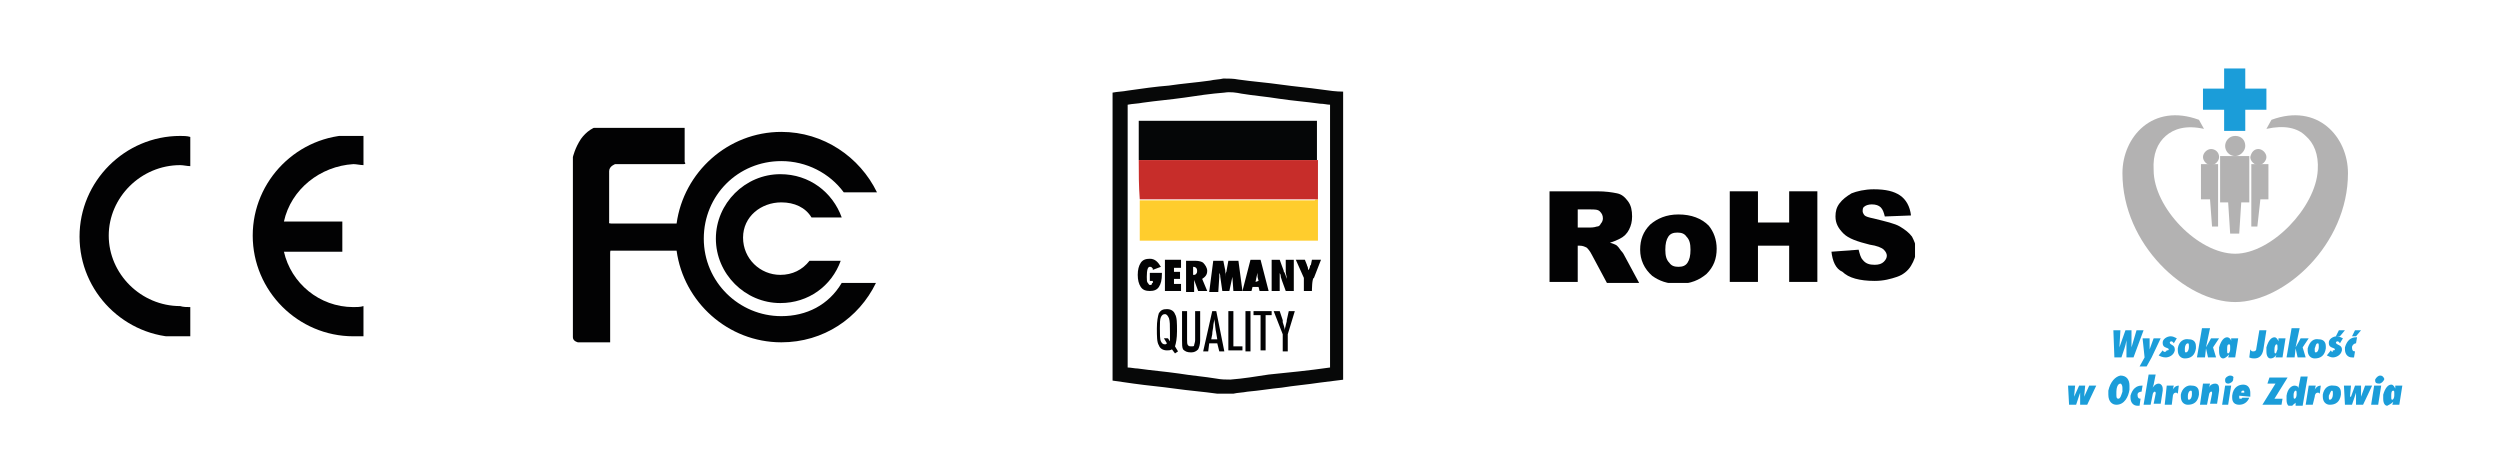 <?xml version="1.0" encoding="utf-8"?>
<!-- Generator: Adobe Illustrator 23.1.0, SVG Export Plug-In . SVG Version: 6.00 Build 0)  -->
<svg version="1.1" id="Warstwa_1" xmlns="http://www.w3.org/2000/svg" xmlns:xlink="http://www.w3.org/1999/xlink" x="0px" y="0px"
	 viewBox="0 0 248.3 45.9" style="enable-background:new 0 0 248.3 45.9;" xml:space="preserve">
<style type="text/css">
	.st0{clip-path:url(#SVGID_2_);fill:#1B9DD9;}
	.st1{fill:#1B9DD9;}
	.st2{clip-path:url(#SVGID_4_);fill:#1B9DD9;}
	.st3{clip-path:url(#SVGID_6_);fill:#1B9DD9;}
	.st4{clip-path:url(#SVGID_8_);fill:#1B9DD9;}
	.st5{clip-path:url(#SVGID_10_);fill:#1B9DD9;}
	.st6{clip-path:url(#SVGID_12_);fill:#1B9DD9;}
	.st7{clip-path:url(#SVGID_14_);fill:#1B9DD9;}
	.st8{clip-path:url(#SVGID_16_);fill:#1B9DD9;}
	.st9{clip-path:url(#SVGID_18_);fill:#1B9DD9;}
	.st10{clip-path:url(#SVGID_20_);fill:#1B9DD9;}
	.st11{clip-path:url(#SVGID_22_);fill:#1B9DD9;}
	.st12{clip-path:url(#SVGID_24_);fill:#1B9DD9;}
	.st13{clip-path:url(#SVGID_26_);fill:#1B9DD9;}
	.st14{clip-path:url(#SVGID_28_);fill:#1B9DD9;}
	.st15{clip-path:url(#SVGID_30_);fill:#1B9DD9;}
	.st16{clip-path:url(#SVGID_32_);fill:#1B9DD9;}
	.st17{clip-path:url(#SVGID_34_);fill:#1B9DD9;}
	.st18{clip-path:url(#SVGID_36_);fill:#1B9DD9;}
	.st19{clip-path:url(#SVGID_38_);fill:#1B9DD9;}
	.st20{clip-path:url(#SVGID_40_);fill:#1B9DD9;}
	.st21{clip-path:url(#SVGID_42_);fill:#1B9DD9;}
	.st22{clip-path:url(#SVGID_44_);fill:#1B9DD9;}
	.st23{clip-path:url(#SVGID_46_);fill:#B3B2B2;}
	.st24{fill:#B3B2B2;}
	.st25{clip-path:url(#SVGID_48_);fill:#B3B2B2;}
	.st26{clip-path:url(#SVGID_50_);fill:#B3B2B2;}
	.st27{clip-path:url(#SVGID_52_);fill:#B3B2B2;}
	.st28{clip-path:url(#SVGID_54_);fill:#020203;}
	.st29{clip-path:url(#SVGID_56_);fill:#020203;}
	.st30{fill:#020203;}
	.st31{clip-path:url(#SVGID_58_);fill:#020203;}
	.st32{clip-path:url(#SVGID_60_);fill:#070808;}
	.st33{clip-path:url(#SVGID_62_);fill:#FFCD2D;}
	.st34{clip-path:url(#SVGID_64_);fill:#050607;}
	.st35{clip-path:url(#SVGID_66_);fill:#C72D2A;}
	.st36{clip-path:url(#SVGID_68_);fill:#020203;}
	.st37{clip-path:url(#SVGID_70_);fill:#020203;}
	.st38{clip-path:url(#SVGID_72_);fill:#020203;}
	.st39{clip-path:url(#SVGID_74_);fill:#020203;}
	.st40{clip-path:url(#SVGID_76_);fill:#020203;}
	.st41{clip-path:url(#SVGID_78_);fill:#020203;}
	.st42{clip-path:url(#SVGID_80_);fill:#020203;}
	.st43{clip-path:url(#SVGID_82_);fill:#020203;}
	.st44{clip-path:url(#SVGID_84_);fill:#020203;}
	.st45{clip-path:url(#SVGID_86_);fill:#020203;}
	.st46{clip-path:url(#SVGID_88_);fill:#020203;}
	.st47{clip-path:url(#SVGID_90_);fill:#020203;}
	.st48{clip-path:url(#SVGID_92_);fill:#020203;}
	.st49{clip-path:url(#SVGID_94_);fill:#020203;}
</style>
<g>
	<g>
		<defs>
			<rect id="SVGID_1_" x="205.4" y="6.8" width="33.2" height="33.5"/>
		</defs>
		<clipPath id="SVGID_2_">
			<use xlink:href="#SVGID_1_"  style="overflow:visible;"/>
		</clipPath>
		<path class="st0" d="M211.9,35.5l1-2.7h-0.7l-0.5,1.7h0l0-1.7h-0.6l-0.6,1.7l0,0l0.1-1.7h-0.7l0.1,2.7h0.7
			c0.2-0.6,0.4-1.1,0.5-1.7h0c0,0.6,0,1.1,0,1.7H211.9z"/>
	</g>
</g>
<polygon class="st1" points="213.2,36.4 213.7,35.5 214.6,33.6 213.9,33.6 213.5,34.7 213.5,34.7 213.5,33.6 212.8,33.6 213,35.5 
	212.5,36.4 "/>
<g>
	<g>
		<defs>
			<rect id="SVGID_3_" x="205.4" y="6.8" width="33.2" height="33.5"/>
		</defs>
		<clipPath id="SVGID_4_">
			<use xlink:href="#SVGID_3_"  style="overflow:visible;"/>
		</clipPath>
		<path class="st2" d="M214.8,34.8l-0.4,0.5c0.2,0.1,0.4,0.2,0.7,0.2c0.3,0,0.8-0.2,0.9-0.7l0-0.1c0-0.5-0.5-0.4-0.5-0.7
			c0,0,0.1-0.1,0.1-0.1c0.1,0,0.2,0,0.3,0.2l0.3-0.5c-0.2-0.1-0.4-0.2-0.6-0.2c-0.4,0-0.8,0.3-0.8,0.6c0,0,0,0.1,0,0.1
			c0,0.5,0.6,0.4,0.6,0.6c0,0.1-0.1,0.1-0.2,0.1C215.1,35,214.9,35,214.8,34.8"/>
	</g>
	<g>
		<defs>
			<rect id="SVGID_5_" x="205.4" y="6.8" width="33.2" height="33.5"/>
		</defs>
		<clipPath id="SVGID_6_">
			<use xlink:href="#SVGID_5_"  style="overflow:visible;"/>
		</clipPath>
		<path class="st3" d="M216.3,34.6c0,0.1,0,0.2,0,0.2c0,0.5,0.3,0.8,0.7,0.8c0.6,0,1-0.3,1.1-1c0-0.1,0-0.2,0-0.2
			c0-0.5-0.3-0.7-0.7-0.7C216.9,33.6,216.4,33.9,216.3,34.6 M217.3,34.1c0.1,0,0.1,0.1,0.1,0.2c0,0.1,0,0.1,0,0.2
			c0,0.2-0.1,0.5-0.3,0.5c-0.1,0-0.1-0.1-0.1-0.2c0-0.1,0-0.2,0-0.2C217,34.4,217.1,34.1,217.3,34.1"/>
	</g>
</g>
<polygon class="st1" points="219.3,35.5 220.1,35.5 219.8,34.5 220.4,33.6 219.6,33.6 219.1,34.5 219.1,34.5 219.5,32.6 218.7,32.6 
	218.2,35.5 219,35.5 219.1,34.6 219.1,34.6 "/>
<g>
	<g>
		<defs>
			<rect id="SVGID_7_" x="205.4" y="6.8" width="33.2" height="33.5"/>
		</defs>
		<clipPath id="SVGID_8_">
			<use xlink:href="#SVGID_7_"  style="overflow:visible;"/>
		</clipPath>
		<path class="st4" d="M221.4,34.2c0.1,0,0.1,0.1,0.1,0.2c0,0.1,0,0.1,0,0.2l0,0.1c0,0.2-0.1,0.4-0.2,0.4c-0.1,0-0.1-0.1-0.1-0.2
			c0,0,0-0.1,0-0.2C221.2,34.4,221.2,34.2,221.4,34.2 M221.4,35.2L221.4,35.2l-0.1,0.3h0.7l0.3-1.9h-0.7l0,0.3v0
			c0-0.2-0.2-0.4-0.4-0.4c-0.3,0-0.6,0.3-0.8,1c0,0.1,0,0.3,0,0.4c0,0.5,0.2,0.7,0.4,0.7C221,35.6,221.2,35.4,221.4,35.2"/>
	</g>
	<g>
		<defs>
			<rect id="SVGID_9_" x="205.4" y="6.8" width="33.2" height="33.5"/>
		</defs>
		<clipPath id="SVGID_10_">
			<use xlink:href="#SVGID_9_"  style="overflow:visible;"/>
		</clipPath>
		<path class="st5" d="M224.4,32.8l-0.3,1.8c0,0.2-0.1,0.3-0.3,0.3c-0.1,0-0.2,0-0.3-0.2l-0.1,0.8c0.2,0.1,0.4,0.1,0.5,0.1
			c0.5,0,0.8-0.3,0.9-0.9l0.3-1.9C225.1,32.8,224.4,32.8,224.4,32.8z"/>
	</g>
	<g>
		<defs>
			<rect id="SVGID_11_" x="205.4" y="6.8" width="33.2" height="33.5"/>
		</defs>
		<clipPath id="SVGID_12_">
			<use xlink:href="#SVGID_11_"  style="overflow:visible;"/>
		</clipPath>
		<path class="st6" d="M226.1,34.2c0.1,0,0.1,0.1,0.1,0.2c0,0.1,0,0.1,0,0.2l0,0.1c-0.1,0.2-0.1,0.4-0.2,0.4c-0.1,0-0.1-0.1-0.1-0.2
			c0,0,0-0.1,0-0.2C225.9,34.4,226,34.2,226.1,34.2 M226.1,35.2L226.1,35.2l-0.1,0.3h0.7l0.3-1.9h-0.7l0,0.3v0
			c-0.1-0.2-0.2-0.4-0.4-0.4c-0.3,0-0.6,0.3-0.8,1c0,0.1,0,0.3,0,0.4c0,0.5,0.2,0.7,0.4,0.7C225.8,35.6,226,35.4,226.1,35.2"/>
	</g>
</g>
<polygon class="st1" points="228.2,35.5 229,35.5 228.7,34.5 229.3,33.6 228.5,33.6 228,34.5 228,34.5 228.4,32.6 227.6,32.6 
	227.1,35.5 227.9,35.5 228,34.6 228,34.6 "/>
<g>
	<g>
		<defs>
			<rect id="SVGID_13_" x="205.4" y="6.8" width="33.2" height="33.5"/>
		</defs>
		<clipPath id="SVGID_14_">
			<use xlink:href="#SVGID_13_"  style="overflow:visible;"/>
		</clipPath>
		<path class="st7" d="M229.2,34.6c0,0.1,0,0.2,0,0.2c0,0.5,0.3,0.8,0.7,0.8c0.6,0,1-0.3,1.1-1c0-0.1,0-0.2,0-0.2
			c0-0.5-0.3-0.7-0.7-0.7C229.8,33.6,229.4,33.9,229.2,34.6 M230.2,34.1c0.1,0,0.1,0.1,0.1,0.2c0,0.1,0,0.1,0,0.2
			c0,0.2-0.1,0.5-0.3,0.5c-0.1,0-0.1-0.1-0.1-0.2c0-0.1,0-0.2,0-0.2C230,34.4,230,34.1,230.2,34.1"/>
	</g>
	<g>
		<defs>
			<rect id="SVGID_15_" x="205.4" y="6.8" width="33.2" height="33.5"/>
		</defs>
		<clipPath id="SVGID_16_">
			<use xlink:href="#SVGID_15_"  style="overflow:visible;"/>
		</clipPath>
		<path class="st8" d="M231.5,34.8l-0.4,0.5c0.2,0.1,0.4,0.2,0.6,0.2c0.3,0,0.8-0.2,0.9-0.7l0-0.1c0-0.5-0.6-0.4-0.6-0.7
			c0,0,0.1-0.1,0.1-0.1c0.1,0,0.2,0,0.3,0.2l0.3-0.5c-0.2-0.1-0.4-0.2-0.6-0.2c-0.4,0-0.8,0.3-0.8,0.6c0,0,0,0.1,0,0.1
			c0,0.5,0.6,0.4,0.6,0.6c0,0.1-0.1,0.1-0.2,0.1C231.7,35,231.6,35,231.5,34.8 M232,33.4h0.4l0.5-0.6h-0.6L232,33.4z"/>
	</g>
	<g>
		<defs>
			<rect id="SVGID_17_" x="205.4" y="6.8" width="33.2" height="33.5"/>
		</defs>
		<clipPath id="SVGID_18_">
			<use xlink:href="#SVGID_17_"  style="overflow:visible;"/>
		</clipPath>
		<path class="st9" d="M233.9,34.9c-0.2,0-0.3-0.1-0.3-0.4c0-0.2,0.2-0.4,0.4-0.4l0.1-0.6c0,0-0.1,0-0.1,0c-0.5,0-0.9,0.3-1.1,1
			c0,0.1,0,0.2,0,0.2c0,0.5,0.3,0.8,0.7,0.8c0.1,0,0.1,0,0.2,0L233.9,34.9z M233.6,33.4h0.4l0.5-0.6h-0.6L233.6,33.4z"/>
	</g>
</g>
<polygon class="st1" points="207.5,38.3 207,39.4 207,39.4 207.1,38.3 206.5,38.3 206,39.4 206,39.4 206.1,38.3 205.4,38.3 
	205.5,40.2 206.2,40.2 206.6,39 206.6,39 206.6,40.2 207.3,40.2 208.2,38.3 "/>
<g>
	<g>
		<defs>
			<rect id="SVGID_19_" x="205.4" y="6.8" width="33.2" height="33.5"/>
		</defs>
		<clipPath id="SVGID_20_">
			<use xlink:href="#SVGID_19_"  style="overflow:visible;"/>
		</clipPath>
		<path class="st10" d="M209.4,38.8c0,0.1,0,0.3,0,0.4c0,0.7,0.4,1,0.8,1c0.8,0,1.2-0.8,1.3-1.5c0-0.1,0-0.2,0-0.4
			c0-0.6-0.3-1-0.9-1C210.1,37.4,209.6,37.9,209.4,38.8 M210.6,38.1c0.1,0,0.2,0.2,0.2,0.4c0,0.1,0,0.3,0,0.4
			c-0.1,0.3-0.2,0.7-0.4,0.7l0,0c-0.2,0-0.2-0.2-0.2-0.4c0-0.1,0-0.2,0-0.3C210.2,38.6,210.3,38.1,210.6,38.1"/>
	</g>
	<g>
		<defs>
			<rect id="SVGID_21_" x="205.4" y="6.8" width="33.2" height="33.5"/>
		</defs>
		<clipPath id="SVGID_22_">
			<use xlink:href="#SVGID_21_"  style="overflow:visible;"/>
		</clipPath>
		<path class="st11" d="M212.6,39.6c-0.2,0-0.3-0.1-0.3-0.4c0-0.2,0.2-0.3,0.4-0.3l0.1-0.6c0,0-0.1,0-0.1,0c-0.5,0-0.9,0.3-1.1,1
			c0,0.1,0,0.2,0,0.2c0,0.5,0.3,0.8,0.7,0.8c0.1,0,0.1,0,0.2,0L212.6,39.6z"/>
	</g>
	<g>
		<defs>
			<rect id="SVGID_23_" x="205.4" y="6.8" width="33.2" height="33.5"/>
		</defs>
		<clipPath id="SVGID_24_">
			<use xlink:href="#SVGID_23_"  style="overflow:visible;"/>
		</clipPath>
		<path class="st12" d="M212.9,40.2h0.7l0.2-1c0-0.1,0.1-0.3,0.2-0.3c0.1,0,0.1,0.1,0.1,0.1l0,0.1l-0.2,1h0.7l0.2-1.3
			c0-0.1,0-0.1,0-0.2c0-0.3-0.2-0.5-0.4-0.5c-0.2,0-0.4,0.1-0.6,0.4v0l0.1-0.3l0.2-1h-0.7L212.9,40.2z"/>
	</g>
	<g>
		<defs>
			<rect id="SVGID_25_" x="205.4" y="6.8" width="33.2" height="33.5"/>
		</defs>
		<clipPath id="SVGID_26_">
			<use xlink:href="#SVGID_25_"  style="overflow:visible;"/>
		</clipPath>
		<path class="st13" d="M215,40.2h0.7l0.1-0.8c0-0.2,0.1-0.4,0.3-0.4c0.1,0,0.1,0,0.2,0.1l0.1-0.8c-0.3,0-0.5,0.2-0.6,0.4l0,0
			l0.1-0.4h-0.7L215,40.2z"/>
	</g>
	<g>
		<defs>
			<rect id="SVGID_27_" x="205.4" y="6.8" width="33.2" height="33.5"/>
		</defs>
		<clipPath id="SVGID_28_">
			<use xlink:href="#SVGID_27_"  style="overflow:visible;"/>
		</clipPath>
		<path class="st14" d="M216.6,39.2c0,0.1,0,0.2,0,0.2c0,0.5,0.3,0.8,0.7,0.8c0.6,0,1-0.3,1.1-1c0-0.1,0-0.2,0-0.2
			c0-0.5-0.3-0.7-0.7-0.7C217.2,38.2,216.7,38.6,216.6,39.2 M217.6,38.8c0.1,0,0.1,0.1,0.1,0.2c0,0.1,0,0.2,0,0.2
			c0,0.2-0.1,0.5-0.3,0.5c-0.1,0-0.1-0.1-0.1-0.2c0-0.1,0-0.2,0-0.2C217.3,39.1,217.4,38.8,217.6,38.8"/>
	</g>
	<g>
		<defs>
			<rect id="SVGID_29_" x="205.4" y="6.8" width="33.2" height="33.5"/>
		</defs>
		<clipPath id="SVGID_30_">
			<use xlink:href="#SVGID_29_"  style="overflow:visible;"/>
		</clipPath>
		<path class="st15" d="M218.5,40.2h0.7l0.2-1c0-0.1,0.1-0.3,0.2-0.3c0.1,0,0.1,0,0.1,0.1l0,0.1l-0.2,1h0.7l0.2-1.3
			c0-0.1,0-0.2,0-0.2c0-0.3-0.1-0.5-0.4-0.5c-0.2,0-0.5,0.1-0.6,0.4v0l0.1-0.4h-0.7L218.5,40.2z"/>
	</g>
	<g>
		<defs>
			<rect id="SVGID_31_" x="205.4" y="6.8" width="33.2" height="33.5"/>
		</defs>
		<clipPath id="SVGID_32_">
			<use xlink:href="#SVGID_31_"  style="overflow:visible;"/>
		</clipPath>
		<path class="st16" d="M221.3,40.2l0.3-1.9H221l-0.3,1.9H221.3z M221.5,37.3c-0.2,0-0.5,0.2-0.5,0.4l0,0.1c0,0.2,0.1,0.3,0.3,0.3
			c0.2,0,0.5-0.2,0.5-0.4l0-0.1C221.9,37.4,221.7,37.3,221.5,37.3"/>
	</g>
	<g>
		<defs>
			<rect id="SVGID_33_" x="205.4" y="6.8" width="33.2" height="33.5"/>
		</defs>
		<clipPath id="SVGID_34_">
			<use xlink:href="#SVGID_33_"  style="overflow:visible;"/>
		</clipPath>
		<path class="st17" d="M222.6,39c0-0.2,0.1-0.2,0.2-0.2c0.1,0,0.1,0,0.1,0.2H222.6z M223.5,39.4L223.5,39.4c0-0.2,0-0.3,0-0.4
			c0-0.4-0.2-0.8-0.7-0.8c-0.4,0-1,0.2-1.1,1.1c0,0.1,0,0.2,0,0.2c0,0.5,0.3,0.7,0.7,0.7c0.4,0,0.8-0.2,1-0.7h-0.7
			c0,0.1-0.1,0.1-0.2,0.1c-0.1,0-0.1,0-0.1-0.2c0,0,0-0.1,0-0.1L223.5,39.4L223.5,39.4z"/>
	</g>
</g>
<polygon class="st1" points="225.4,37.5 225.2,38.1 225.7,38.1 226,38.1 224.7,40.2 226.6,40.2 226.7,39.6 226.2,39.6 225.9,39.6 
	227.2,37.5 "/>
<g>
	<g>
		<defs>
			<rect id="SVGID_35_" x="205.4" y="6.8" width="33.2" height="33.5"/>
		</defs>
		<clipPath id="SVGID_36_">
			<use xlink:href="#SVGID_35_"  style="overflow:visible;"/>
		</clipPath>
		<path class="st18" d="M228,38.8c0.1,0,0.1,0.1,0.1,0.2c0,0.1,0,0.1,0,0.2c0,0.2-0.1,0.4-0.2,0.4c-0.1,0-0.1-0.1-0.1-0.2
			c0-0.1,0-0.2,0-0.2C227.8,39,227.9,38.8,228,38.8 M228,40L228,40l0,0.3h0.7l0.5-2.9h-0.7l-0.2,1l0,0.2h0c0-0.2-0.2-0.3-0.4-0.3
			c-0.3,0-0.7,0.3-0.8,1c0,0.1,0,0.3,0,0.4c0,0.5,0.2,0.7,0.5,0.7C227.7,40.2,227.9,40.1,228,40"/>
	</g>
	<g>
		<defs>
			<rect id="SVGID_37_" x="205.4" y="6.8" width="33.2" height="33.5"/>
		</defs>
		<clipPath id="SVGID_38_">
			<use xlink:href="#SVGID_37_"  style="overflow:visible;"/>
		</clipPath>
		<path class="st19" d="M229,40.2h0.7l0.2-0.8c0-0.2,0.1-0.4,0.3-0.4c0.1,0,0.1,0,0.2,0.1l0.1-0.8c-0.3,0-0.5,0.2-0.6,0.4l0,0
			l0.1-0.4h-0.7L229,40.2z"/>
	</g>
	<g>
		<defs>
			<rect id="SVGID_39_" x="205.4" y="6.8" width="33.2" height="33.5"/>
		</defs>
		<clipPath id="SVGID_40_">
			<use xlink:href="#SVGID_39_"  style="overflow:visible;"/>
		</clipPath>
		<path class="st20" d="M230.7,39.2c0,0.1,0,0.2,0,0.2c0,0.5,0.3,0.8,0.7,0.8c0.6,0,1-0.3,1.1-1c0-0.1,0-0.2,0-0.2
			c0-0.5-0.3-0.7-0.7-0.7C231.2,38.2,230.8,38.6,230.7,39.2 M231.6,38.8c0.1,0,0.1,0.1,0.1,0.2c0,0.1,0,0.2,0,0.2
			c0,0.2-0.1,0.5-0.3,0.5c-0.1,0-0.1-0.1-0.1-0.2c0-0.1,0-0.2,0-0.2C231.4,39.1,231.5,38.8,231.6,38.8"/>
	</g>
</g>
<polygon class="st1" points="234.9,38.3 234.5,39.4 234.5,39.4 234.5,38.3 233.9,38.3 233.5,39.4 233.4,39.4 233.5,38.3 232.8,38.3 
	232.9,40.2 233.6,40.2 234,39 234,39 234,40.2 234.7,40.2 235.6,38.3 "/>
<g>
	<g>
		<defs>
			<rect id="SVGID_41_" x="205.4" y="6.8" width="33.2" height="33.5"/>
		</defs>
		<clipPath id="SVGID_42_">
			<use xlink:href="#SVGID_41_"  style="overflow:visible;"/>
		</clipPath>
		<path class="st21" d="M236.2,40.2l0.3-1.9h-0.7l-0.3,1.9H236.2z M236.4,37.3c-0.2,0-0.4,0.2-0.5,0.4l0,0.1c0,0.2,0.1,0.3,0.4,0.3
			c0.2,0,0.4-0.2,0.5-0.4l0-0.1C236.7,37.4,236.6,37.3,236.4,37.3"/>
	</g>
	<g>
		<defs>
			<rect id="SVGID_43_" x="205.4" y="6.8" width="33.2" height="33.5"/>
		</defs>
		<clipPath id="SVGID_44_">
			<use xlink:href="#SVGID_43_"  style="overflow:visible;"/>
		</clipPath>
		<path class="st22" d="M237.7,38.8c0.1,0,0.1,0.1,0.1,0.2c0,0.1,0,0.1,0,0.2l0,0.1c0,0.2-0.1,0.4-0.2,0.4c-0.1,0-0.1-0.1-0.1-0.2
			c0,0,0-0.1,0-0.2C237.5,39.1,237.5,38.8,237.7,38.8 M237.7,39.9L237.7,39.9l-0.1,0.3h0.7l0.3-1.9h-0.7l0,0.3v0
			c-0.1-0.2-0.2-0.4-0.4-0.4c-0.3,0-0.6,0.3-0.8,1c0,0.1,0,0.3,0,0.4c0,0.5,0.2,0.7,0.4,0.7C237.3,40.2,237.5,40.1,237.7,39.9"/>
	</g>
	<g>
		<defs>
			<rect id="SVGID_45_" x="205.4" y="6.8" width="33.2" height="33.5"/>
		</defs>
		<clipPath id="SVGID_46_">
			<use xlink:href="#SVGID_45_"  style="overflow:visible;"/>
		</clipPath>
		<path class="st23" d="M222,13.5c0.6,0,1,0.4,1,1c0,0.5-0.5,1-1,1c-0.6,0-1-0.5-1-1C221,14,221.4,13.5,222,13.5"/>
	</g>
</g>
<polygon class="st24" points="220.5,15.5 223.4,15.5 223.4,20.1 222.6,20.1 222.4,23.2 221.5,23.2 221.3,20.1 220.5,20.1 "/>
<g>
	<g>
		<defs>
			<rect id="SVGID_47_" x="205.4" y="6.8" width="33.2" height="33.5"/>
		</defs>
		<clipPath id="SVGID_48_">
			<use xlink:href="#SVGID_47_"  style="overflow:visible;"/>
		</clipPath>
		<path class="st25" d="M224.3,14.8c0.4,0,0.8,0.4,0.8,0.8c0,0.4-0.4,0.8-0.8,0.8c-0.4,0-0.8-0.4-0.8-0.8
			C223.6,15.1,223.9,14.8,224.3,14.8"/>
	</g>
</g>
<polygon class="st24" points="223.6,16.3 225.3,16.3 225.3,19.8 224.5,19.8 224.2,22.5 223.6,22.5 "/>
<g>
	<g>
		<defs>
			<rect id="SVGID_49_" x="205.4" y="6.8" width="33.2" height="33.5"/>
		</defs>
		<clipPath id="SVGID_50_">
			<use xlink:href="#SVGID_49_"  style="overflow:visible;"/>
		</clipPath>
		<path class="st26" d="M219.6,14.8c-0.4,0-0.8,0.4-0.8,0.8c0,0.4,0.4,0.8,0.8,0.8c0.4,0,0.8-0.4,0.8-0.8
			C220.4,15.1,220,14.8,219.6,14.8"/>
	</g>
</g>
<polygon class="st24" points="220.3,16.3 218.6,16.3 218.6,19.8 219.5,19.8 219.7,22.5 220.3,22.5 "/>
<polygon class="st1" points="220.9,6.8 220.9,8.8 218.8,8.8 218.8,10.9 220.9,10.9 220.9,13 223,13 223,10.9 225.1,10.9 225.1,8.8 
	223,8.8 223,6.8 "/>
<g>
	<g>
		<defs>
			<rect id="SVGID_51_" x="205.4" y="6.8" width="33.2" height="33.5"/>
		</defs>
		<clipPath id="SVGID_52_">
			<use xlink:href="#SVGID_51_"  style="overflow:visible;"/>
		</clipPath>
		<path class="st27" d="M222,25.2L222,25.2c3.6,0,8-4.6,8.2-8.3c0.1-1.6-0.4-2.7-1.2-3.4c-0.8-0.8-2.1-1.1-3.9-0.7l0.5-0.9
			c4.6-1.7,7.6,1.7,7.6,5.3c0,7.1-6.3,12.8-11.2,12.8l0,0c-4.9,0-11.2-5.7-11.2-12.8c0-3.6,3-7,7.6-5.3l0.5,0.9
			c-1.8-0.4-3,0-3.8,0.7c-0.8,0.7-1.3,1.8-1.2,3.4C213.9,20.6,218.3,25.2,222,25.2"/>
	</g>
</g>
<g>
	<g>
		<g>
			<defs>
				<rect id="SVGID_53_" x="153.9" y="18.8" width="36.3" height="9.3"/>
			</defs>
			<clipPath id="SVGID_54_">
				<use xlink:href="#SVGID_53_"  style="overflow:visible;"/>
			</clipPath>
			<path class="st28" d="M156.7,22.6h1.2c0.1,0,0.4,0,0.7-0.1c0.2,0,0.3-0.1,0.4-0.3c0.1-0.1,0.2-0.3,0.2-0.5c0-0.3-0.1-0.5-0.3-0.7
				c-0.2-0.2-0.5-0.2-1-0.2h-1.2V22.6z M153.9,28v-9h4.7c0.9,0,1.5,0.1,2,0.2c0.5,0.1,0.8,0.4,1.1,0.8s0.4,0.9,0.4,1.5
				c0,0.5-0.1,0.9-0.3,1.3c-0.2,0.4-0.5,0.7-0.9,0.9c-0.2,0.1-0.6,0.3-1,0.4c0.3,0.1,0.6,0.2,0.7,0.3c0.1,0.1,0.2,0.2,0.4,0.5
				c0.2,0.2,0.3,0.4,0.4,0.6l1.4,2.6h-3.2l-1.5-2.8c-0.2-0.4-0.4-0.6-0.5-0.7c-0.2-0.1-0.4-0.2-0.7-0.2h-0.2V28H153.9z"/>
		</g>
		<g>
			<defs>
				<rect id="SVGID_55_" x="153.9" y="18.8" width="36.3" height="9.3"/>
			</defs>
			<clipPath id="SVGID_56_">
				<use xlink:href="#SVGID_55_"  style="overflow:visible;"/>
			</clipPath>
			<path class="st29" d="M165.4,24.8c0,0.6,0.1,1,0.4,1.3c0.2,0.3,0.5,0.4,0.9,0.4c0.4,0,0.7-0.1,0.9-0.4c0.2-0.3,0.3-0.7,0.3-1.3
				c0-0.6-0.1-1-0.4-1.3c-0.2-0.3-0.5-0.4-0.9-0.4c-0.4,0-0.7,0.1-0.9,0.4C165.5,23.8,165.4,24.2,165.4,24.8 M162.9,24.8
				c0-1,0.3-1.8,1-2.5c0.7-0.6,1.6-1,2.8-1c1.3,0,2.3,0.4,3,1.1c0.5,0.6,0.8,1.4,0.8,2.3c0,1-0.3,1.8-1,2.5c-0.7,0.6-1.6,1-2.8,1
				c-1.1,0-1.9-0.3-2.6-0.8C163.3,26.7,162.9,25.8,162.9,24.8"/>
		</g>
	</g>
	<polygon class="st30" points="177.7,19 177.7,22.1 174.6,22.1 174.6,19 171.8,19 171.8,28 174.6,28 174.6,24.4 177.7,24.4 
		177.7,28 180.5,28 180.5,19 	"/>
	<g>
		<g>
			<defs>
				<rect id="SVGID_57_" x="153.9" y="18.8" width="36.3" height="9.3"/>
			</defs>
			<clipPath id="SVGID_58_">
				<use xlink:href="#SVGID_57_"  style="overflow:visible;"/>
			</clipPath>
			<path class="st31" d="M181.9,25l2.7-0.2c0.1,0.4,0.2,0.8,0.4,1c0.3,0.4,0.7,0.5,1.2,0.5c0.4,0,0.7-0.1,0.9-0.3s0.3-0.4,0.3-0.6
				c0-0.2-0.1-0.4-0.3-0.6c-0.2-0.2-0.7-0.4-1.4-0.5c-1.2-0.3-2.1-0.6-2.6-1.1c-0.5-0.5-0.8-1-0.8-1.7c0-0.5,0.1-0.9,0.4-1.3
				c0.3-0.4,0.7-0.7,1.2-1c0.5-0.2,1.3-0.4,2.2-0.4c1.2,0,2,0.2,2.6,0.6s1,1.1,1.1,2l-2.6,0.1c-0.1-0.4-0.2-0.7-0.4-0.9
				c-0.2-0.2-0.5-0.3-0.9-0.3c-0.3,0-0.6,0.1-0.7,0.2c-0.2,0.1-0.2,0.3-0.2,0.5c0,0.1,0.1,0.3,0.2,0.4c0.1,0.1,0.4,0.2,0.9,0.3
				c1.2,0.3,2.1,0.5,2.6,0.8c0.5,0.3,0.9,0.6,1.2,1c0.2,0.4,0.4,0.8,0.4,1.3c0,0.6-0.2,1.1-0.5,1.6c-0.3,0.5-0.8,0.9-1.4,1.1
				s-1.3,0.4-2.2,0.4c-1.5,0-2.6-0.3-3.2-0.9C182.3,26.7,182,25.9,181.9,25"/>
		</g>
	</g>
</g>
<g>
	<g>
		<g>
			<defs>
				<rect id="SVGID_59_" x="110.5" y="7.8" width="22.9" height="31.3"/>
			</defs>
			<clipPath id="SVGID_60_">
				<use xlink:href="#SVGID_59_"  style="overflow:visible;"/>
			</clipPath>
			<path class="st32" d="M132.1,36.5V10.4c-0.3,0-0.6-0.1-1-0.1c-1.4-0.2-2.8-0.3-4.1-0.5c-1.2-0.2-2.5-0.3-3.7-0.5
				c-0.5-0.1-1.1-0.2-1.7-0.1c-1.3,0.1-2.7,0.3-4,0.5c-1.4,0.2-2.7,0.3-4.1,0.5c-0.5,0.1-1,0.1-1.5,0.2v26.1c0.3,0,0.7,0.1,1,0.1
				c1.4,0.2,2.7,0.3,4.1,0.5c1.2,0.2,2.5,0.3,3.7,0.5c0.5,0.1,1,0.1,1.4,0.1c1.3-0.1,2.5-0.3,3.8-0.5C128,37,130,36.8,132.1,36.5
				 M133.5,37.7c-0.8,0.1-1.6,0.2-2.4,0.3c-1.3,0.2-2.6,0.3-3.8,0.5c-1.1,0.1-2.2,0.3-3.4,0.4c-0.5,0.1-1,0.1-1.4,0.2
				c-0.5,0.1-1,0-1.6,0c-1.4-0.2-2.8-0.3-4.2-0.5c-1.4-0.2-2.7-0.3-4.1-0.5c-0.7-0.1-1.4-0.2-2.1-0.3V9.2c0.5-0.1,1-0.1,1.5-0.2
				c1.4-0.2,2.8-0.4,4.1-0.5c1.3-0.2,2.7-0.3,4.1-0.5c0.4-0.1,0.9-0.1,1.3-0.2c0.5,0,1,0,1.5,0.1c1.4,0.2,2.8,0.3,4.2,0.5
				c1.4,0.2,2.7,0.3,4.1,0.5c0.7,0.1,1.4,0.2,2.1,0.2L133.5,37.7L133.5,37.7z"/>
		</g>
		<g>
			<defs>
				<rect id="SVGID_61_" x="110.5" y="7.8" width="22.9" height="31.3"/>
			</defs>
			<clipPath id="SVGID_62_">
				<use xlink:href="#SVGID_61_"  style="overflow:visible;"/>
			</clipPath>
			<path class="st33" d="M130.9,19.8v4.1h-17.7c0-1.4,0-2.7,0-4c5.8,0,11.6,0,17.4,0C130.6,19.8,130.7,19.8,130.9,19.8"/>
		</g>
		<g>
			<defs>
				<rect id="SVGID_63_" x="110.5" y="7.8" width="22.9" height="31.3"/>
			</defs>
			<clipPath id="SVGID_64_">
				<use xlink:href="#SVGID_63_"  style="overflow:visible;"/>
			</clipPath>
			<path class="st34" d="M113.1,15.9V12h17.7c0,1.3,0,2.6,0,3.9c-3.9,0-7.8,0-11.7,0C117.2,15.9,115.2,15.9,113.1,15.9"/>
		</g>
		<g>
			<defs>
				<rect id="SVGID_65_" x="110.5" y="7.8" width="22.9" height="31.3"/>
			</defs>
			<clipPath id="SVGID_66_">
				<use xlink:href="#SVGID_65_"  style="overflow:visible;"/>
			</clipPath>
			<path class="st35" d="M113.1,15.9c2,0,4,0,6.1,0c3.9,0,7.8,0,11.7,0c0,1.3,0,2.6,0,3.9c-0.1,0-0.3,0-0.4,0c-5.8,0-11.6,0-17.3,0
				C113.1,18.5,113.1,17.2,113.1,15.9"/>
		</g>
		<g>
			<defs>
				<rect id="SVGID_67_" x="110.5" y="7.8" width="22.9" height="31.3"/>
			</defs>
			<clipPath id="SVGID_68_">
				<use xlink:href="#SVGID_67_"  style="overflow:visible;"/>
			</clipPath>
			<path class="st36" d="M114.2,27.1h1.2v0.1c0,0.6-0.1,1-0.3,1.3c-0.2,0.3-0.5,0.4-0.9,0.4c-0.4,0-0.7-0.1-0.9-0.4
				c-0.2-0.3-0.3-0.7-0.3-1.2c0-0.5,0.1-0.9,0.3-1.2c0.2-0.3,0.5-0.4,0.9-0.4c0.5,0,0.8,0.3,1.1,0.8l-0.8,0.3c0-0.1,0-0.2-0.1-0.2
				c0-0.1-0.1-0.1-0.2-0.1c-0.2,0-0.3,0.3-0.3,1c0,0.3,0,0.5,0.1,0.6s0.1,0.2,0.2,0.2c0.1,0,0.1,0,0.1,0c0,0,0.1,0,0.1-0.1
				c0,0,0-0.1,0.1-0.1c0-0.1,0-0.1,0-0.2h-0.3V27.1z"/>
		</g>
	</g>
	<polygon class="st30" points="115.7,28.9 115.7,25.8 117.3,25.8 117.3,26.6 116.6,26.6 116.6,27 117.2,27 117.2,27.7 116.6,27.7 
		116.6,28.2 117.3,28.2 117.3,28.9 	"/>
	<g>
		<g>
			<defs>
				<rect id="SVGID_69_" x="110.5" y="7.8" width="22.9" height="31.3"/>
			</defs>
			<clipPath id="SVGID_70_">
				<use xlink:href="#SVGID_69_"  style="overflow:visible;"/>
			</clipPath>
			<path class="st37" d="M118.5,27.3L118.5,27.3c0.2,0,0.2,0,0.3-0.1c0.1-0.1,0.1-0.2,0.1-0.3c0-0.2-0.1-0.4-0.4-0.4h0
				C118.5,26.5,118.5,27.3,118.5,27.3z M119.9,28.9H119l-0.4-1.1c0,0,0,0,0-0.1c0,0,0-0.1,0-0.1l0,0.2V29h-0.8v-3.1h0.9
				c0.4,0,0.7,0.1,0.8,0.2c0.2,0.2,0.4,0.5,0.4,0.8c0,0.4-0.2,0.6-0.5,0.8L119.9,28.9z"/>
		</g>
		<g>
			<defs>
				<rect id="SVGID_71_" x="110.5" y="7.8" width="22.9" height="31.3"/>
			</defs>
			<clipPath id="SVGID_72_">
				<use xlink:href="#SVGID_71_"  style="overflow:visible;"/>
			</clipPath>
			<path class="st38" d="M123.4,28.9h-0.9l-0.1-1.4l0-0.6c0,0.1,0,0.2,0,0.3c0,0.1,0,0.2,0,0.3l-0.3,1.4h-0.7l-0.2-1.4
				c0-0.1,0-0.2-0.1-0.4c0,0,0-0.1,0-0.2l0,0.6L121,29h-0.9l0.4-3.1h1l0.2,1c0,0.1,0,0.2,0,0.3c0,0.1,0,0.2,0,0.3
				c0-0.2,0-0.4,0.1-0.5l0.2-1.1h1L123.4,28.9z"/>
		</g>
		<g>
			<defs>
				<rect id="SVGID_73_" x="110.5" y="7.8" width="22.9" height="31.3"/>
			</defs>
			<clipPath id="SVGID_74_">
				<use xlink:href="#SVGID_73_"  style="overflow:visible;"/>
			</clipPath>
			<path class="st39" d="M125,27.9l-0.1-0.4c0,0,0,0,0,0c0,0,0-0.1,0-0.4c0,0,0,0,0-0.1s0-0.1,0-0.1l0-0.3c0,0,0,0.1,0,0.1
				c0,0,0,0.1,0,0.1c0,0.1,0,0.1,0,0.2s0,0,0,0.1l-0.1,0.4l-0.1,0.5L125,27.9L125,27.9z M126,28.9h-0.9l-0.1-0.4h-0.6l-0.1,0.4h-0.9
				l0.8-3.1h1L126,28.9z"/>
		</g>
		<g>
			<defs>
				<rect id="SVGID_75_" x="110.5" y="7.8" width="22.9" height="31.3"/>
			</defs>
			<clipPath id="SVGID_76_">
				<use xlink:href="#SVGID_75_"  style="overflow:visible;"/>
			</clipPath>
			<path class="st40" d="M126.3,28.9v-3.1h0.8l0.4,1.1c0,0.1,0,0.1,0.1,0.2c0,0.1,0.1,0.2,0.1,0.3l0.1,0.3c0-0.3-0.1-0.5-0.1-0.7
				c0-0.2,0-0.4,0-0.5v-0.7h0.8v3.1h-0.8l-0.4-1.1c0-0.1-0.1-0.2-0.1-0.4s-0.1-0.2-0.1-0.3c0,0.2,0,0.4,0,0.6c0,0.2,0,0.3,0,0.4v0.8
				H126.3z"/>
		</g>
		<g>
			<defs>
				<rect id="SVGID_77_" x="110.5" y="7.8" width="22.9" height="31.3"/>
			</defs>
			<clipPath id="SVGID_78_">
				<use xlink:href="#SVGID_77_"  style="overflow:visible;"/>
			</clipPath>
			<path class="st41" d="M130.3,28.9h-0.8v-1.3l-0.8-1.8h0.9l0.2,0.5c0,0.1,0.1,0.2,0.1,0.3c0,0.1,0,0.2,0.1,0.2
				c0-0.1,0.1-0.2,0.1-0.3c0-0.1,0-0.1,0.1-0.2l0.1-0.5h0.9l-0.7,1.8C130.3,27.6,130.3,28.9,130.3,28.9z"/>
		</g>
		<g>
			<defs>
				<rect id="SVGID_79_" x="110.5" y="7.8" width="22.9" height="31.3"/>
			</defs>
			<clipPath id="SVGID_80_">
				<use xlink:href="#SVGID_79_"  style="overflow:visible;"/>
			</clipPath>
			<path class="st42" d="M116,33.6l0.2,0.3c0-0.2,0-0.5,0-0.9c0-0.7,0-1.1-0.1-1.4c-0.1-0.2-0.2-0.4-0.4-0.4c-0.2,0-0.3,0.1-0.4,0.3
				c-0.1,0.2-0.1,0.6-0.1,1.1c0,0.6,0,1.1,0.1,1.3c0.1,0.2,0.2,0.3,0.4,0.3c0.1,0,0.1,0,0.2-0.1l-0.3-0.5L116,33.6z M117,34.9
				l-0.3,0.2l-0.3-0.4c-0.2,0.1-0.3,0.1-0.5,0.1c-0.4,0-0.7-0.2-0.8-0.5c-0.2-0.3-0.2-0.9-0.2-1.7c0-0.7,0.1-1.2,0.2-1.5
				c0.2-0.3,0.4-0.4,0.8-0.4c0.4,0,0.7,0.2,0.8,0.5c0.2,0.3,0.2,0.9,0.2,1.7c0,0.7-0.1,1.2-0.2,1.5L117,34.9z"/>
		</g>
		<g>
			<defs>
				<rect id="SVGID_81_" x="110.5" y="7.8" width="22.9" height="31.3"/>
			</defs>
			<clipPath id="SVGID_82_">
				<use xlink:href="#SVGID_81_"  style="overflow:visible;"/>
			</clipPath>
			<path class="st43" d="M117.4,30.9h0.5v2.8c0,0.3,0,0.5,0.1,0.6s0.2,0.1,0.3,0.1c0.2,0,0.3,0,0.3-0.1c0-0.1,0.1-0.3,0.1-0.5v-2.9
				h0.5v2.9c0,0.4-0.1,0.7-0.2,0.9c-0.2,0.2-0.4,0.3-0.7,0.3c-0.4,0-0.6-0.1-0.8-0.3c-0.1-0.2-0.1-0.5-0.1-0.9L117.4,30.9
				L117.4,30.9z"/>
		</g>
		<g>
			<defs>
				<rect id="SVGID_83_" x="110.5" y="7.8" width="22.9" height="31.3"/>
			</defs>
			<clipPath id="SVGID_84_">
				<use xlink:href="#SVGID_83_"  style="overflow:visible;"/>
			</clipPath>
			<path class="st44" d="M120.9,33.7l-0.1-0.6c-0.1-0.4-0.1-0.9-0.2-1.4c0,0.2-0.1,0.5-0.1,0.7c0,0.2-0.1,0.5-0.1,0.8l-0.1,0.5
				L120.9,33.7L120.9,33.7z M120.4,30.9h0.4l0.8,4h-0.5l-0.2-0.8h-0.8l-0.1,0.8h-0.5L120.4,30.9z"/>
		</g>
	</g>
	<polygon class="st30" points="122,30.9 122.5,30.9 122.5,34.4 123.4,34.4 123.4,34.8 122,34.8 	"/>
	<rect x="123.7" y="30.9" class="st30" width="0.5" height="4"/>
	<polygon class="st30" points="124.5,30.9 126.3,30.9 126.3,31.3 125.7,31.3 125.7,34.8 125.2,34.8 125.2,31.3 124.5,31.3 	"/>
	<g>
		<g>
			<defs>
				<rect id="SVGID_85_" x="110.5" y="7.8" width="22.9" height="31.3"/>
			</defs>
			<clipPath id="SVGID_86_">
				<use xlink:href="#SVGID_85_"  style="overflow:visible;"/>
			</clipPath>
			<path class="st45" d="M126.5,30.9h0.6l0.3,0.9c0,0,0,0,0,0.1s0,0.1,0,0.1c0.1,0.3,0.2,0.6,0.2,0.8c0-0.2,0.1-0.4,0.1-0.5l0.1-0.4
				l0-0.1l0.2-0.9h0.6l-0.7,2.3v1.7h-0.5v-1.7L126.5,30.9z"/>
		</g>
	</g>
</g>
<g>
	<g>
		<defs>
			<rect id="SVGID_87_" x="56.9" y="12.7" width="30.2" height="21.6"/>
		</defs>
		<clipPath id="SVGID_88_">
			<use xlink:href="#SVGID_87_"  style="overflow:visible;"/>
		</clipPath>
		<path class="st46" d="M77.6,31.4c-4.2,0-7.7-3.4-7.7-7.7s3.4-7.7,7.7-7.7c2.5,0,4.8,1.2,6.2,3.1h3.3c-1.7-3.5-5.3-6-9.5-6
			c-5.3,0-9.7,4-10.4,9.1h-6.5c-0.3,0-0.2-0.1-0.2-0.1v-5.1c0-0.5,0.6-0.7,0.6-0.7h6.8c0.3,0,0.1-0.2,0.1-0.2v-3.4l-0.1-0.2h-8.1
			c-0.8,0-1.6,0.6-2.1,1.3c-0.6,0.9-0.8,1.8-0.8,1.8v17.9c0,0.4,0.5,0.5,0.5,0.5h3c0.5,0,0.2,0,0.2,0v-8.9c0-0.3,0.1-0.2,0.1-0.2
			h6.5c0.7,5.1,5.1,9.1,10.4,9.1c4.2,0,7.7-2.4,9.4-5.9l-3.4,0C82.3,30.3,80.1,31.4,77.6,31.4"/>
	</g>
	<g>
		<defs>
			<rect id="SVGID_89_" x="56.9" y="12.7" width="30.2" height="21.6"/>
		</defs>
		<clipPath id="SVGID_90_">
			<use xlink:href="#SVGID_89_"  style="overflow:visible;"/>
		</clipPath>
		<path class="st47" d="M77.6,20.1c1.3,0,2.4,0.5,3,1.5l3,0c-0.9-2.5-3.2-4.3-6.1-4.3c-3.5,0-6.4,2.9-6.4,6.4s2.9,6.4,6.4,6.4
			c2.8,0,5.1-1.7,6-4.2l-3.1,0c-0.7,0.9-1.7,1.4-2.9,1.4c-2,0-3.7-1.6-3.7-3.7S75.6,20.1,77.6,20.1"/>
	</g>
</g>
<g>
	<g>
		<defs>
			<rect id="SVGID_91_" x="7.9" y="13.5" width="28.3" height="19.9"/>
		</defs>
		<clipPath id="SVGID_92_">
			<use xlink:href="#SVGID_91_"  style="overflow:visible;"/>
		</clipPath>
		<path class="st48" d="M18.9,30.5v3c-0.3,0-0.7,0-1,0c-5.5,0-10-4.5-10-10s4.5-10,10-10c0.3,0,0.7,0,1,0.1v2.9
			c-0.3,0-0.7-0.1-1-0.1c-3.9,0-7.1,3.2-7.1,7s3.2,7,7.1,7C18.2,30.5,18.6,30.5,18.9,30.5"/>
	</g>
	<g>
		<defs>
			<rect id="SVGID_93_" x="7.9" y="13.5" width="28.3" height="19.9"/>
		</defs>
		<clipPath id="SVGID_94_">
			<use xlink:href="#SVGID_93_"  style="overflow:visible;"/>
		</clipPath>
		<path class="st49" d="M28.2,22H34v3h-5.8c0.7,3.1,3.5,5.5,6.9,5.5c0.3,0,0.7,0,1-0.1v3c-0.3,0-0.7,0-1,0c-5.5,0-10-4.5-10-10
			s4.5-10,10-10c0.3,0,0.7,0,1,0.1v2.9c-0.3,0-0.7-0.1-1-0.1C31.8,16.5,28.9,18.8,28.2,22"/>
	</g>
</g>
</svg>
